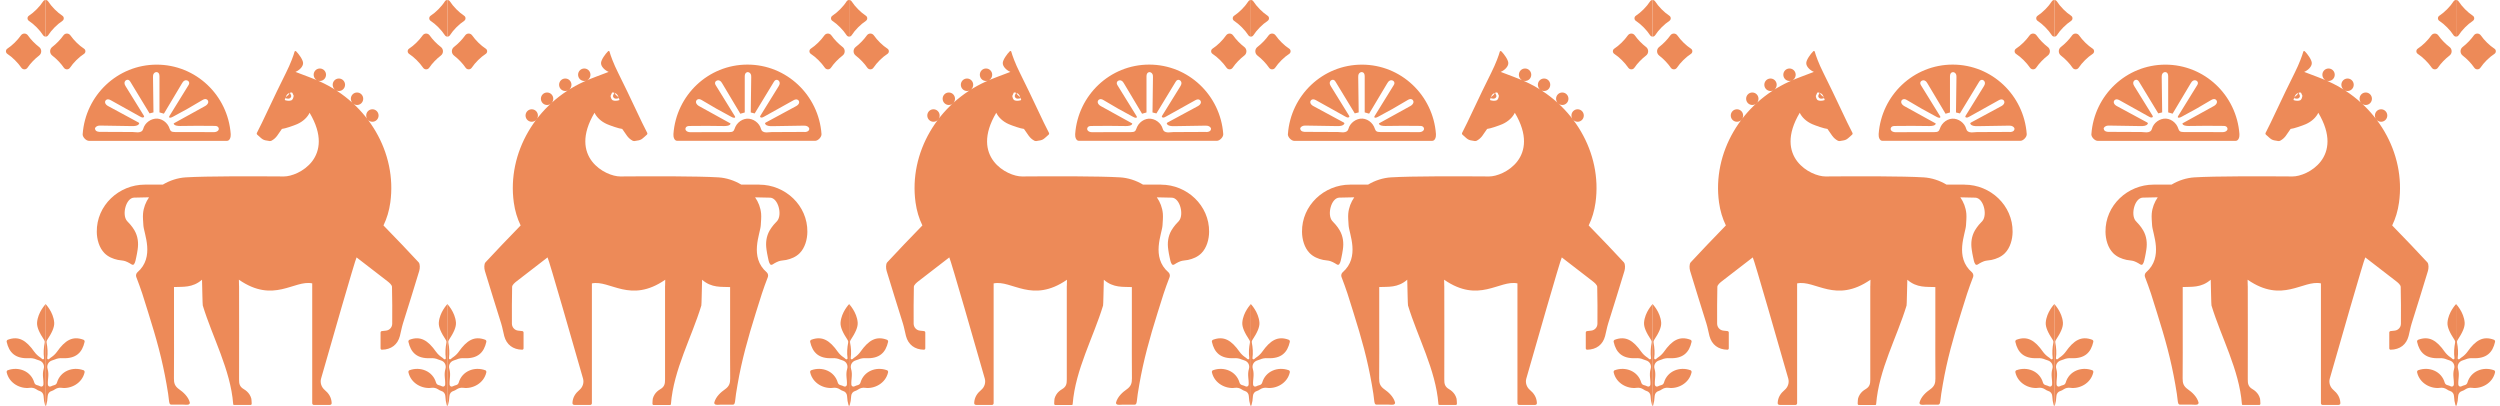 <svg width="567" height="92" viewBox="0 0 567 92" fill="none" xmlns="http://www.w3.org/2000/svg">
<g clip-path="url(#clip0_626_5317)">
<path d="M1.786 83.961C4.209 83.088 7.031 84.151 7.782 86.786C7.863 87.058 8.084 87.272 8.361 87.338C8.646 87.404 8.916 87.511 9.177 87.635C9.479 87.783 9.821 87.577 9.846 87.239C9.927 86.045 9.511 84.991 9.911 83.656C10.164 82.808 9.707 81.985 8.867 81.737C8.663 81.68 8.459 81.614 8.271 81.532C7.733 81.284 7.137 81.202 6.55 81.235C3.426 81.391 2.056 79.925 1.517 77.545C1.468 77.339 1.582 77.125 1.778 77.051C4.217 76.145 5.93 77.142 7.806 79.818C8.059 80.181 8.557 80.675 8.924 80.922C9.152 81.07 9.364 81.235 9.576 81.433C9.748 81.597 10.025 81.449 9.992 81.219C9.829 80.049 9.911 78.855 10.139 77.693C10.18 77.496 10.139 77.298 10.025 77.133C8.908 75.445 8.328 74.185 8.41 73.13C8.598 70.775 10.36 68.963 10.36 68.963V89.364V91.984H10.237C9.984 91.028 9.96 90.839 9.878 89.768C9.837 89.233 9.462 88.796 8.948 88.664C8.753 88.615 8.492 88.467 8.247 88.302C7.806 88.005 7.268 87.882 6.746 87.956C4.658 88.252 2.08 86.968 1.517 84.447C1.468 84.233 1.591 84.019 1.794 83.945L1.786 83.961Z" fill="#ED8A58"/>
<path d="M9.772 0.321C9.03 1.491 7.709 2.817 6.558 3.566C6.134 3.838 6.134 4.464 6.558 4.736C7.709 5.485 9.03 6.82 9.772 7.981C9.911 8.195 10.131 8.302 10.351 8.302V0C10.131 0 9.911 0.107 9.772 0.321Z" fill="#ED8A58"/>
<path d="M8.858 10.65C7.937 9.941 6.974 8.953 6.33 8.03C5.938 7.47 5.131 7.47 4.739 8.03C3.964 9.134 2.749 10.337 1.672 11.028C1.24 11.309 1.24 11.943 1.672 12.223C2.789 12.947 4.062 14.216 4.837 15.352C5.179 15.855 5.905 15.855 6.24 15.352C6.884 14.389 7.896 13.343 8.866 12.602C9.511 12.116 9.511 11.144 8.866 10.65H8.858Z" fill="#ED8A58"/>
<path d="M18.916 83.961C16.493 83.088 13.671 84.151 12.92 86.786C12.839 87.058 12.619 87.272 12.341 87.338C12.056 87.404 11.787 87.511 11.526 87.635C11.224 87.783 10.881 87.577 10.857 87.239C10.775 86.045 11.191 84.991 10.791 83.656C10.539 82.808 10.995 81.985 11.835 81.737C12.04 81.68 12.243 81.614 12.431 81.532C12.969 81.284 13.565 81.202 14.152 81.235C17.276 81.391 18.647 79.925 19.185 77.545C19.234 77.339 19.12 77.125 18.924 77.051C16.485 76.145 14.772 77.142 12.896 79.818C12.643 80.181 12.146 80.675 11.778 80.922C11.55 81.07 11.338 81.235 11.126 81.433C10.955 81.597 10.677 81.449 10.71 81.219C10.873 80.049 10.791 78.855 10.563 77.693C10.522 77.496 10.563 77.298 10.677 77.133C11.795 75.445 12.374 74.185 12.292 73.13C12.105 70.775 10.343 68.963 10.343 68.963V91.984H10.465C10.718 91.028 10.742 90.839 10.824 89.768C10.865 89.233 11.24 88.796 11.754 88.664C11.95 88.615 12.211 88.467 12.456 88.302C12.896 88.005 13.434 87.882 13.956 87.956C16.045 88.252 18.622 86.968 19.185 84.447C19.234 84.233 19.112 84.019 18.908 83.945L18.916 83.961Z" fill="#ED8A58"/>
<path d="M92.902 83.961C95.324 83.088 98.147 84.151 98.897 86.786C98.979 87.058 99.199 87.272 99.476 87.338C99.762 87.404 100.031 87.511 100.292 87.635C100.594 87.783 100.936 87.577 100.961 87.239C101.042 86.045 100.626 84.991 101.026 83.656C101.279 82.808 100.822 81.985 99.982 81.737C99.778 81.68 99.574 81.614 99.386 81.532C98.848 81.284 98.253 81.202 97.665 81.235C94.541 81.391 93.171 79.925 92.632 77.545C92.584 77.339 92.698 77.125 92.893 77.051C95.332 76.145 97.045 77.142 98.921 79.818C99.174 80.181 99.672 80.675 100.039 80.922C100.267 81.07 100.48 81.235 100.692 81.433C100.863 81.597 101.14 81.449 101.108 81.219C100.945 80.049 101.026 78.855 101.254 77.693C101.295 77.496 101.254 77.298 101.14 77.133C100.023 75.445 99.444 74.185 99.525 73.13C99.713 70.775 101.475 68.963 101.475 68.963V89.364V91.984H101.352C101.099 91.028 101.075 90.839 100.993 89.768C100.953 89.233 100.577 88.796 100.064 88.664C99.868 88.615 99.607 88.467 99.362 88.302C98.921 88.005 98.383 87.882 97.861 87.956C95.773 88.252 93.195 86.968 92.632 84.447C92.584 84.233 92.706 84.019 92.91 83.945L92.902 83.961Z" fill="#ED8A58"/>
<path d="M100.888 0.321C100.145 1.491 98.824 2.817 97.674 3.566C97.249 3.838 97.249 4.464 97.674 4.736C98.824 5.485 100.145 6.82 100.888 7.981C101.026 8.195 101.246 8.302 101.467 8.302V0C101.246 0 101.026 0.107 100.888 0.321Z" fill="#ED8A58"/>
<path d="M99.974 10.65C99.052 9.941 98.089 8.953 97.445 8.03C97.053 7.47 96.246 7.47 95.854 8.03C95.079 9.134 93.864 10.337 92.787 11.028C92.355 11.309 92.355 11.943 92.787 12.223C93.905 12.947 95.177 14.216 95.952 15.352C96.295 15.855 97.021 15.855 97.355 15.352C97.999 14.389 99.011 13.343 99.982 12.602C100.626 12.116 100.626 11.144 99.982 10.65H99.974Z" fill="#ED8A58"/>
<path d="M14.145 4.736C14.569 4.464 14.569 3.838 14.145 3.566C12.995 2.817 11.673 1.483 10.931 0.321C10.792 0.107 10.572 0 10.352 0V8.31C10.572 8.31 10.792 8.203 10.931 7.989C11.673 6.82 12.995 5.494 14.145 4.744V4.736Z" fill="#ED8A58"/>
<path d="M19.039 11.028C17.962 10.337 16.747 9.134 15.972 8.03C15.58 7.47 14.773 7.47 14.381 8.03C13.729 8.953 12.774 9.941 11.852 10.65C11.208 11.136 11.208 12.107 11.852 12.602C12.823 13.343 13.826 14.389 14.479 15.352C14.822 15.855 15.548 15.855 15.882 15.352C16.649 14.208 17.921 12.939 19.047 12.223C19.479 11.943 19.479 11.309 19.047 11.028H19.039Z" fill="#ED8A58"/>
<path d="M21.951 52.581C21.967 54.278 22.481 56.188 23.697 57.416C24.52 58.248 25.622 58.709 26.747 58.948C27.294 59.063 27.898 59.055 28.428 59.236C28.779 59.359 29.105 59.532 29.431 59.714C29.708 59.862 30.116 60.274 30.402 59.911C30.695 59.524 30.793 58.824 30.899 58.363C31.03 57.778 31.128 57.193 31.218 56.6C31.446 55.077 31.275 53.602 30.5 52.251C30.239 51.798 29.937 51.378 29.602 50.983C29.562 50.934 28.827 50.143 28.787 50.093C27.612 48.669 28.558 44.913 30.385 44.822C30.907 44.797 32.343 44.773 33.803 44.748C33.061 45.827 32.563 47.071 32.441 48.446C32.368 49.311 32.474 50.184 32.514 51.049C32.604 52.976 35.182 58.289 31.16 61.764C30.891 61.995 30.777 62.465 30.899 62.794C31.413 64.194 31.886 65.38 32.27 66.599C33.167 69.449 34.072 72.29 34.921 75.157C35.696 77.784 36.405 80.436 36.985 83.121C37.278 84.456 37.539 85.798 37.776 87.149C37.906 87.874 38.02 88.59 38.135 89.315C38.208 89.809 38.249 90.312 38.322 90.806C38.371 91.135 38.388 91.769 38.844 91.769C39.35 91.769 39.864 91.769 40.37 91.769H41.561C41.92 91.769 42.368 91.835 42.719 91.761C42.947 91.704 43.111 91.489 43.045 91.251C42.67 89.908 41.512 88.911 40.655 88.31C39.644 87.602 39.432 86.894 39.448 85.815C39.489 81.935 39.464 78.056 39.464 74.177C39.464 71.582 39.464 67.76 39.464 65.1C41.438 65.001 43.649 65.331 45.819 63.436C45.868 65.281 45.933 69.095 45.99 69.284C48.184 76.499 52.279 83.838 52.883 91.588C52.883 91.671 52.883 91.844 53.095 91.844C53.658 91.844 56.219 91.844 56.431 91.844C56.57 91.844 56.709 91.844 56.847 91.844C57.019 91.844 57.092 91.662 57.084 91.506C57.067 91.119 57.035 90.542 57.002 90.419C56.912 90.089 56.782 89.776 56.602 89.488C56.276 88.977 55.819 88.566 55.297 88.261C54.319 87.692 54.212 87.009 54.221 86.045C54.245 79.011 54.229 71.978 54.221 64.944C54.221 64.705 54.204 65.15 54.18 63.436C62.108 68.93 66.693 63.42 70.812 64.268V76.17V91.457C70.812 91.671 70.984 91.844 71.204 91.844C71.971 91.844 72.745 91.844 73.512 91.844C73.887 91.844 74.271 91.844 74.646 91.844C74.94 91.844 75.225 91.786 75.225 91.424C75.168 90.064 74.499 89.167 73.651 88.45C72.892 87.808 72.55 86.795 72.827 85.839C74.573 79.695 80.593 58.742 80.87 58.379C83.015 60.01 86.604 62.802 87.828 63.749C88.277 64.095 88.888 64.606 88.905 65.059C88.986 67.835 88.962 70.618 88.954 73.411C88.954 74.218 88.35 74.893 87.559 74.984C87.241 75.017 86.931 75.058 86.596 75.091C86.441 75.107 86.311 75.256 86.311 75.412V76.993V79.003C86.311 79.176 86.449 79.324 86.621 79.316C88.733 79.283 90.185 78.155 90.691 76.219C90.936 75.288 91.091 74.325 91.376 73.402C92.608 69.416 93.897 65.454 95.08 61.451C95.259 60.85 95.292 59.886 94.949 59.499C93.383 57.77 89.313 53.528 86.972 51.131C87.738 49.55 88.26 47.82 88.521 45.934C90.079 34.65 83.496 23.457 72.599 18.507C70.812 17.7 68.952 17.066 67.011 16.308C67.876 15.946 68.773 15.105 68.74 14.282C68.716 13.557 67.778 12.248 67.15 11.63C67.035 11.523 66.848 11.572 66.807 11.72C66.603 12.503 65.918 14.405 64.866 16.506C62.002 22.197 59.49 27.847 58.267 30.129C58.193 30.269 58.226 30.442 58.348 30.549C59.629 31.669 59.498 31.768 61.138 31.99C61.26 32.007 61.464 31.974 61.57 31.916C62.745 31.273 62.998 30.508 63.936 29.239C64.613 29.19 66.693 28.465 67.394 28.152C68.732 27.559 69.735 26.595 70.217 25.574C76.22 35.672 67.68 40.045 64.376 40.02C57.231 39.971 46.887 39.938 42.115 40.226C40.362 40.333 38.526 40.91 36.928 41.874H32.849C26.968 41.874 21.878 46.585 21.951 52.581ZM72.541 15.534C73.316 15.534 73.945 16.168 73.945 16.951C73.945 17.733 73.316 18.367 72.541 18.367C71.767 18.367 71.138 17.733 71.138 16.951C71.138 16.168 71.767 15.534 72.541 15.534ZM76.857 17.807C77.632 17.807 78.26 18.441 78.26 19.224C78.26 20.006 77.632 20.64 76.857 20.64C76.082 20.64 75.454 20.006 75.454 19.224C75.454 18.441 76.082 17.807 76.857 17.807ZM80.976 20.978C81.751 20.978 82.379 21.612 82.379 22.395C82.379 23.177 81.751 23.811 80.976 23.811C80.201 23.811 79.573 23.177 79.573 22.395C79.573 21.612 80.201 20.978 80.976 20.978ZM84.459 24.783C85.234 24.783 85.862 25.417 85.862 26.2C85.862 26.982 85.234 27.616 84.459 27.616C83.684 27.616 83.056 26.982 83.056 26.2C83.056 25.417 83.684 24.783 84.459 24.783ZM66.603 21.769C66.53 22.148 66.424 22.617 66.073 22.757C65.877 22.839 65.657 22.856 65.445 22.856C65.176 22.856 64.906 22.798 64.654 22.716C64.629 22.716 64.605 22.699 64.597 22.675C64.597 22.658 64.597 22.634 64.597 22.617C64.637 22.428 64.719 22.255 64.817 22.09C64.963 21.299 65.608 21.077 65.706 21.069C65.584 21.151 65.543 21.39 65.445 21.497C65.241 21.719 64.972 21.826 64.825 22.09C64.817 22.156 64.8 22.213 64.792 22.279C64.841 22.279 65.771 22.666 66.04 21.909C66.122 21.67 65.796 21.209 65.739 21.052C65.763 21.036 65.779 21.027 65.804 21.019C65.967 20.945 66.179 20.945 66.318 21.06L66.628 21.769H66.603Z" fill="#ED8A58"/>
<path d="M18.745 30.409C18.696 31.084 19.528 31.949 20.197 31.949H51.464C52.132 31.949 52.377 31.076 52.328 30.409C51.692 21.604 44.424 14.661 35.541 14.661C26.658 14.661 19.381 21.604 18.753 30.409H18.745ZM21.535 29.231C21.519 28.992 21.731 28.778 21.943 28.655C22.245 28.474 22.587 28.474 22.848 28.482L29.912 28.597C30.573 28.605 31.209 28.556 31.495 28.144C31.56 28.045 31.576 27.955 31.56 27.913C31.536 27.848 31.389 27.773 31.307 27.724L24.48 24.034C24.21 23.886 23.901 23.614 23.835 23.285C23.794 23.095 23.843 22.914 23.966 22.766C24.08 22.626 24.414 22.337 25.1 22.716L31.707 26.398C31.919 26.513 32.156 26.653 32.376 26.653C32.531 26.637 32.678 26.563 32.694 26.472C32.71 26.373 32.604 26.217 32.547 26.11L28.509 19.587C28.395 19.397 28.232 19.134 28.24 18.812C28.24 18.59 28.354 18.367 28.534 18.227C28.681 18.112 28.868 18.063 29.048 18.104C29.333 18.17 29.48 18.409 29.562 18.541L33.917 25.714L34.807 25.492L34.701 17.494C34.701 17.28 34.701 17.017 34.823 16.77C34.978 16.465 35.361 16.242 35.72 16.391C36.022 16.514 36.169 16.819 36.169 17.305V25.492L37.172 25.78L41.275 18.903C41.389 18.705 41.577 18.4 41.895 18.26C42.115 18.17 42.385 18.186 42.597 18.31C42.776 18.417 42.89 18.59 42.907 18.788C42.931 19.026 42.817 19.208 42.735 19.339L38.42 26.324C38.379 26.39 38.331 26.472 38.355 26.596C38.404 26.653 38.486 26.694 38.567 26.703C38.779 26.703 38.999 26.596 39.203 26.488C41.471 25.294 43.722 24.018 45.908 22.692C46.561 22.296 46.92 22.51 47.067 22.675C47.206 22.823 47.263 23.013 47.23 23.21C47.173 23.573 46.83 23.878 46.553 24.034L39.497 27.93C39.497 27.93 39.391 27.988 39.391 28.045C39.53 28.523 40.353 28.572 40.835 28.572C43.461 28.523 46.121 28.515 48.747 28.556C49.179 28.556 49.449 28.704 49.571 28.984C49.653 29.174 49.636 29.371 49.522 29.544C49.334 29.832 48.902 29.964 48.576 29.964L39.717 29.948C38.877 29.948 38.665 29.75 38.461 29.174C38.42 29.05 38.371 28.91 38.29 28.737C38.127 28.399 37.906 28.086 37.629 27.815C37.091 27.279 36.381 26.95 35.679 26.9C34.26 26.826 32.824 27.864 32.474 29.248C32.351 29.725 31.968 29.981 31.34 30.014C31.283 30.014 31.226 30.014 31.177 30.014C30.956 30.014 30.728 29.989 30.524 29.973C30.361 29.956 30.214 29.94 30.084 29.94L22.62 29.907C22.62 29.907 21.608 29.94 21.559 29.206L21.535 29.231Z" fill="#ED8A58"/>
<path d="M110.031 83.961C107.608 83.088 104.786 84.151 104.036 86.786C103.954 87.058 103.734 87.272 103.457 87.338C103.171 87.404 102.902 87.511 102.641 87.635C102.339 87.783 101.996 87.577 101.972 87.239C101.89 86.045 102.306 84.991 101.907 83.656C101.654 82.808 102.111 81.985 102.951 81.737C103.155 81.68 103.359 81.614 103.546 81.532C104.085 81.284 104.68 81.202 105.267 81.235C108.392 81.391 109.762 79.925 110.3 77.545C110.349 77.339 110.235 77.125 110.039 77.051C107.6 76.145 105.887 77.142 104.011 79.818C103.758 80.181 103.261 80.675 102.894 80.922C102.665 81.07 102.453 81.235 102.241 81.433C102.07 81.597 101.792 81.449 101.825 81.219C101.988 80.049 101.907 78.855 101.678 77.693C101.637 77.496 101.678 77.298 101.792 77.133C102.91 75.445 103.489 74.185 103.408 73.13C103.22 70.775 101.458 68.963 101.458 68.963V91.984H101.58C101.833 91.028 101.858 90.839 101.939 89.768C101.98 89.233 102.355 88.796 102.869 88.664C103.065 88.615 103.326 88.467 103.571 88.302C104.011 88.005 104.55 87.882 105.072 87.956C107.16 88.252 109.737 86.968 110.3 84.447C110.349 84.233 110.227 84.019 110.023 83.945L110.031 83.961Z" fill="#ED8A58"/>
<path d="M184.017 83.961C186.439 83.088 189.262 84.151 190.012 86.786C190.094 87.058 190.314 87.272 190.591 87.338C190.877 87.404 191.146 87.511 191.407 87.635C191.709 87.783 192.052 87.577 192.076 87.239C192.158 86.045 191.742 84.991 192.141 83.656C192.394 82.808 191.937 81.985 191.097 81.737C190.893 81.68 190.689 81.614 190.502 81.532C189.963 81.284 189.368 81.202 188.781 81.235C185.656 81.391 184.286 79.925 183.748 77.545C183.699 77.339 183.813 77.125 184.009 77.051C186.448 76.145 188.161 77.142 190.037 79.818C190.29 80.181 190.787 80.675 191.154 80.922C191.383 81.07 191.595 81.235 191.807 81.433C191.978 81.597 192.256 81.449 192.223 81.219C192.06 80.049 192.141 78.855 192.37 77.693C192.411 77.496 192.37 77.298 192.256 77.133C191.138 75.445 190.559 74.185 190.64 73.13C190.828 70.775 192.59 68.963 192.59 68.963V89.364V91.984H192.468C192.215 91.028 192.19 90.839 192.109 89.768C192.068 89.233 191.693 88.796 191.179 88.664C190.983 88.615 190.722 88.467 190.477 88.302C190.037 88.005 189.498 87.882 188.976 87.956C186.888 88.252 184.31 86.968 183.748 84.447C183.699 84.233 183.821 84.019 184.025 83.945L184.017 83.961Z" fill="#ED8A58"/>
<path d="M192.003 0.321C191.26 1.491 189.939 2.817 188.789 3.566C188.365 3.838 188.365 4.464 188.789 4.736C189.939 5.485 191.26 6.82 192.003 7.981C192.141 8.195 192.362 8.302 192.582 8.302V0C192.362 0 192.141 0.107 192.003 0.321Z" fill="#ED8A58"/>
<path d="M191.089 10.65C190.167 9.941 189.205 8.953 188.56 8.03C188.169 7.47 187.361 7.47 186.969 8.03C186.195 9.134 184.979 10.337 183.902 11.028C183.47 11.309 183.47 11.943 183.902 12.223C185.02 12.947 186.292 14.216 187.067 15.352C187.41 15.855 188.136 15.855 188.47 15.352C189.115 14.389 190.126 13.343 191.097 12.602C191.741 12.116 191.741 11.144 191.097 10.65H191.089Z" fill="#ED8A58"/>
<path d="M105.26 4.736C105.684 4.464 105.684 3.838 105.26 3.566C104.11 2.817 102.788 1.483 102.046 0.321C101.907 0.107 101.687 0 101.467 0V8.31C101.687 8.31 101.907 8.203 102.046 7.989C102.788 6.82 104.11 5.494 105.26 4.744V4.736Z" fill="#ED8A58"/>
<path d="M110.154 11.028C109.077 10.337 107.862 9.134 107.087 8.03C106.695 7.47 105.888 7.47 105.496 8.03C104.844 8.953 103.889 9.941 102.968 10.65C102.323 11.136 102.323 12.107 102.968 12.602C103.938 13.343 104.942 14.389 105.594 15.352C105.937 15.855 106.663 15.855 106.997 15.352C107.764 14.208 109.037 12.939 110.162 12.223C110.595 11.943 110.595 11.309 110.162 11.028H110.154Z" fill="#ED8A58"/>
<path d="M172.205 41.873H168.126C166.527 40.91 164.692 40.333 162.938 40.226C158.166 39.938 147.823 39.963 140.677 40.02C137.374 40.045 128.833 35.68 134.837 25.574C135.318 26.595 136.322 27.567 137.659 28.152C138.361 28.465 140.441 29.198 141.118 29.239C142.064 30.507 142.309 31.273 143.484 31.916C143.598 31.974 143.794 32.006 143.916 31.99C145.564 31.767 145.425 31.669 146.706 30.549C146.828 30.442 146.861 30.268 146.787 30.128C145.555 27.847 143.043 22.197 140.188 16.506C139.136 14.414 138.451 12.511 138.247 11.72C138.206 11.564 138.018 11.514 137.904 11.63C137.276 12.247 136.338 13.557 136.313 14.282C136.281 15.105 137.178 15.945 138.043 16.308C136.101 17.066 134.242 17.7 132.455 18.507C121.557 23.457 114.974 34.642 116.532 45.934C116.793 47.82 117.315 49.55 118.082 51.131C115.741 53.528 111.679 57.77 110.105 59.499C109.762 59.878 109.795 60.85 109.974 61.451C111.165 65.446 112.454 69.416 113.677 73.402C113.963 74.325 114.118 75.28 114.363 76.219C114.876 78.155 116.328 79.283 118.433 79.316C118.604 79.316 118.743 79.176 118.743 79.003V76.993V75.412C118.743 75.255 118.612 75.107 118.457 75.091C118.131 75.049 117.813 75.017 117.495 74.984C116.704 74.893 116.108 74.218 116.1 73.41C116.1 70.61 116.076 67.835 116.149 65.059C116.165 64.606 116.777 64.087 117.226 63.749C118.449 62.802 122.038 60.01 124.184 58.379C124.461 58.742 130.473 79.695 132.227 85.839C132.504 86.803 132.161 87.816 131.403 88.45C130.554 89.167 129.886 90.064 129.829 91.423C129.829 91.786 130.122 91.835 130.408 91.844C130.783 91.844 131.166 91.844 131.541 91.844C132.308 91.844 133.083 91.844 133.85 91.844C134.062 91.844 134.242 91.671 134.242 91.456V64.276C138.353 63.428 142.945 68.93 150.874 63.444C150.858 65.158 150.833 64.713 150.833 64.952C150.825 71.986 150.817 79.019 150.833 86.053C150.833 87.017 150.735 87.701 149.756 88.269C149.234 88.574 148.769 88.977 148.451 89.496C148.272 89.784 148.133 90.097 148.052 90.427C148.019 90.55 147.994 91.127 147.97 91.514C147.97 91.671 148.035 91.852 148.207 91.852C148.345 91.852 148.484 91.852 148.623 91.852C148.835 91.852 151.396 91.852 151.959 91.852C152.171 91.852 152.163 91.687 152.171 91.596C152.783 83.838 156.869 76.507 159.064 69.292C159.121 69.103 159.178 65.298 159.235 63.444C161.413 65.347 163.615 65.009 165.589 65.108C165.589 67.777 165.589 71.59 165.589 74.185C165.589 78.064 165.565 81.943 165.606 85.823C165.614 86.902 165.41 87.61 164.398 88.318C163.542 88.92 162.384 89.908 162.008 91.259C161.943 91.498 162.098 91.72 162.335 91.769C162.677 91.852 163.134 91.778 163.493 91.778H166.217C166.674 91.778 166.691 91.135 166.74 90.814C166.813 90.32 166.854 89.817 166.927 89.323C167.041 88.598 167.156 87.882 167.286 87.157C167.523 85.806 167.784 84.464 168.077 83.129C168.665 80.453 169.374 77.8 170.141 75.165C170.981 72.299 171.895 69.457 172.792 66.607C173.175 65.388 173.64 64.202 174.162 62.802C174.285 62.473 174.163 62.003 173.901 61.773C169.872 58.297 172.458 52.984 172.547 51.057C172.588 50.192 172.694 49.319 172.621 48.454C172.498 47.079 172.009 45.843 171.259 44.756C172.719 44.781 174.154 44.806 174.676 44.83C176.504 44.921 177.45 48.677 176.275 50.102C176.234 50.151 175.5 50.934 175.459 50.991C175.133 51.395 174.823 51.815 174.562 52.26C173.787 53.61 173.616 55.085 173.844 56.608C173.934 57.201 174.024 57.786 174.162 58.371C174.269 58.832 174.358 59.532 174.66 59.919C174.937 60.282 175.353 59.878 175.631 59.722C175.957 59.541 176.283 59.367 176.634 59.244C177.164 59.063 177.76 59.071 178.314 58.956C179.432 58.717 180.541 58.256 181.365 57.424C182.581 56.197 183.095 54.286 183.111 52.589C183.176 46.593 178.094 41.882 172.213 41.882L172.205 41.873ZM133.915 16.95C133.915 17.733 133.287 18.367 132.512 18.367C131.737 18.367 131.109 17.733 131.109 16.95C131.109 16.168 131.737 15.534 132.512 15.534C133.287 15.534 133.915 16.168 133.915 16.95ZM129.608 19.224C129.608 20.006 128.98 20.64 128.205 20.64C127.43 20.64 126.802 20.006 126.802 19.224C126.802 18.441 127.43 17.807 128.205 17.807C128.98 17.807 129.608 18.441 129.608 19.224ZM125.481 22.395C125.481 23.177 124.853 23.811 124.078 23.811C123.303 23.811 122.675 23.177 122.675 22.395C122.675 21.612 123.303 20.978 124.078 20.978C124.853 20.978 125.481 21.612 125.481 22.395ZM121.998 26.2C121.998 26.982 121.37 27.616 120.595 27.616C119.82 27.616 119.192 26.982 119.192 26.2C119.192 25.417 119.82 24.783 120.595 24.783C121.37 24.783 121.998 25.417 121.998 26.2ZM138.761 21.06C138.899 20.937 139.111 20.945 139.274 21.019C139.299 21.027 139.323 21.044 139.34 21.052C139.283 21.209 138.956 21.67 139.038 21.909C139.307 22.666 140.237 22.288 140.286 22.279C140.286 22.205 140.27 22.148 140.253 22.09C140.098 21.826 139.837 21.719 139.633 21.497C139.535 21.39 139.495 21.151 139.372 21.069C139.47 21.069 140.115 21.291 140.261 22.09C140.359 22.255 140.441 22.427 140.482 22.617C140.482 22.633 140.482 22.658 140.482 22.675C140.474 22.699 140.449 22.708 140.425 22.716C140.172 22.806 139.903 22.856 139.633 22.856C139.421 22.856 139.201 22.839 139.005 22.757C138.655 22.617 138.54 22.148 138.475 21.769L138.785 21.06H138.761Z" fill="#ED8A58"/>
<path d="M169.521 14.652C160.638 14.652 153.362 21.596 152.734 30.4C152.685 31.076 152.929 31.94 153.598 31.94H184.865C185.533 31.94 186.365 31.067 186.316 30.4C185.68 21.596 178.404 14.652 169.529 14.652H169.521ZM182.458 29.922L174.994 29.956C174.872 29.956 174.717 29.972 174.554 29.988C174.35 30.005 174.122 30.03 173.901 30.03C173.844 30.03 173.787 30.03 173.738 30.03C173.11 29.997 172.727 29.741 172.604 29.264C172.254 27.872 170.818 26.834 169.399 26.916C168.705 26.966 167.996 27.295 167.449 27.831C167.172 28.102 166.951 28.415 166.788 28.753C166.707 28.926 166.658 29.074 166.617 29.189C166.413 29.766 166.209 29.964 165.361 29.964L156.502 29.98C156.176 29.98 155.744 29.848 155.556 29.56C155.442 29.387 155.425 29.189 155.507 29C155.621 28.72 155.899 28.58 156.331 28.572C158.957 28.531 161.617 28.539 164.243 28.588C164.716 28.588 165.54 28.539 165.687 28.061C165.687 28.003 165.614 27.962 165.581 27.946L158.525 24.05C158.248 23.893 157.905 23.589 157.848 23.226C157.815 23.029 157.873 22.839 158.011 22.691C158.166 22.526 158.525 22.312 159.17 22.707C161.356 24.034 163.607 25.31 165.875 26.504C166.079 26.611 166.299 26.719 166.511 26.719C166.593 26.719 166.674 26.669 166.723 26.611C166.748 26.496 166.699 26.406 166.658 26.34L162.343 19.355C162.269 19.232 162.155 19.042 162.171 18.803C162.188 18.606 162.302 18.433 162.481 18.326C162.693 18.202 162.963 18.177 163.183 18.276C163.509 18.416 163.689 18.721 163.803 18.919L167.906 25.796L168.909 25.508V17.321C168.909 16.843 169.056 16.538 169.358 16.407C169.717 16.25 170.1 16.481 170.255 16.786C170.386 17.033 170.377 17.296 170.377 17.51L170.271 25.508L171.161 25.73L175.516 18.556C175.598 18.425 175.745 18.177 176.03 18.12C176.21 18.079 176.389 18.12 176.544 18.243C176.716 18.383 176.83 18.606 176.838 18.828C176.846 19.149 176.683 19.405 176.569 19.602L172.531 26.126C172.466 26.233 172.368 26.389 172.384 26.488C172.4 26.579 172.547 26.653 172.702 26.669C172.922 26.669 173.159 26.529 173.371 26.414L179.978 22.732C180.655 22.353 180.998 22.642 181.112 22.782C181.235 22.93 181.275 23.111 181.243 23.3C181.178 23.63 180.868 23.902 180.598 24.05L173.771 27.74C173.689 27.781 173.551 27.855 173.518 27.929C173.502 27.971 173.518 28.061 173.583 28.16C173.869 28.572 174.505 28.621 175.166 28.613L182.23 28.498C182.483 28.498 182.833 28.489 183.135 28.671C183.339 28.794 183.559 29.008 183.543 29.247C183.494 29.972 182.483 29.947 182.483 29.947L182.458 29.922Z" fill="#ED8A58"/>
<path d="M201.146 83.961C198.724 83.088 195.901 84.151 195.151 86.786C195.069 87.058 194.849 87.272 194.572 87.338C194.286 87.404 194.017 87.511 193.756 87.635C193.454 87.783 193.112 87.577 193.087 87.239C193.006 86.045 193.422 84.991 193.022 83.656C192.769 82.808 193.226 81.985 194.066 81.737C194.27 81.68 194.474 81.614 194.661 81.532C195.2 81.284 195.795 81.202 196.383 81.235C199.507 81.391 200.877 79.925 201.416 77.545C201.465 77.339 201.35 77.125 201.155 77.051C198.716 76.145 197.003 77.142 195.126 79.818C194.874 80.181 194.376 80.675 194.009 80.922C193.781 81.07 193.568 81.235 193.356 81.433C193.185 81.597 192.908 81.449 192.94 81.219C193.103 80.049 193.022 78.855 192.793 77.693C192.753 77.496 192.793 77.298 192.908 77.133C194.025 75.445 194.604 74.185 194.523 73.13C194.335 70.775 192.573 68.963 192.573 68.963V91.984H192.696C192.948 91.028 192.973 90.839 193.055 89.768C193.095 89.233 193.471 88.796 193.984 88.664C194.18 88.615 194.441 88.467 194.686 88.302C195.126 88.005 195.665 87.882 196.187 87.956C198.275 88.252 200.853 86.968 201.416 84.447C201.465 84.233 201.342 84.019 201.138 83.945L201.146 83.961Z" fill="#ED8A58"/>
<path d="M275.132 83.961C277.555 83.088 280.377 84.151 281.128 86.786C281.209 87.058 281.429 87.272 281.707 87.338C281.992 87.404 282.261 87.511 282.522 87.635C282.824 87.783 283.167 87.577 283.191 87.239C283.273 86.045 282.857 84.991 283.257 83.656C283.509 82.808 283.053 81.985 282.212 81.737C282.009 81.68 281.805 81.614 281.617 81.532C281.079 81.284 280.483 81.202 279.896 81.235C276.772 81.391 275.401 79.925 274.863 77.545C274.814 77.339 274.928 77.125 275.124 77.051C277.563 76.145 279.276 77.142 281.152 79.818C281.405 80.181 281.902 80.675 282.27 80.922C282.498 81.07 282.71 81.235 282.922 81.433C283.093 81.597 283.371 81.449 283.338 81.219C283.175 80.049 283.257 78.855 283.485 77.693C283.526 77.496 283.485 77.298 283.371 77.133C282.253 75.445 281.674 74.185 281.756 73.13C281.943 70.775 283.705 68.963 283.705 68.963V89.364V91.984H283.583C283.33 91.028 283.305 90.839 283.224 89.768C283.183 89.233 282.808 88.796 282.294 88.664C282.098 88.615 281.837 88.467 281.592 88.302C281.152 88.005 280.614 87.882 280.092 87.956C278.003 88.252 275.426 86.968 274.863 84.447C274.814 84.233 274.936 84.019 275.14 83.945L275.132 83.961Z" fill="#ED8A58"/>
<path d="M283.118 0.321C282.376 1.491 281.054 2.817 279.904 3.566C279.48 3.838 279.48 4.464 279.904 4.736C281.054 5.485 282.376 6.82 283.118 7.981C283.257 8.195 283.477 8.302 283.697 8.302V0C283.477 0 283.257 0.107 283.118 0.321Z" fill="#ED8A58"/>
<path d="M282.196 10.65C281.274 9.941 280.312 8.953 279.668 8.03C279.276 7.47 278.468 7.47 278.077 8.03C277.302 9.134 276.087 10.337 275.01 11.028C274.577 11.309 274.577 11.943 275.01 12.223C276.127 12.947 277.4 14.216 278.175 15.352C278.517 15.855 279.243 15.855 279.578 15.352C280.222 14.389 281.234 13.343 282.204 12.602C282.849 12.116 282.849 11.144 282.204 10.65H282.196Z" fill="#ED8A58"/>
<path d="M196.374 4.736C196.798 4.464 196.798 3.838 196.374 3.566C195.224 2.817 193.903 1.483 193.16 0.321C193.022 0.107 192.801 0 192.581 0V8.31C192.801 8.31 193.022 8.203 193.16 7.989C193.903 6.82 195.224 5.494 196.374 4.744V4.736Z" fill="#ED8A58"/>
<path d="M201.261 11.028C200.184 10.337 198.968 9.134 198.193 8.03C197.802 7.47 196.994 7.47 196.603 8.03C195.95 8.953 194.996 9.941 194.074 10.65C193.43 11.136 193.43 12.107 194.074 12.602C195.045 13.343 196.048 14.389 196.701 15.352C197.043 15.855 197.769 15.855 198.104 15.352C198.871 14.208 200.143 12.939 201.269 12.223C201.701 11.943 201.701 11.309 201.269 11.028H201.261Z" fill="#ED8A58"/>
<path d="M263.32 41.873H259.241C257.643 40.91 255.807 40.333 254.054 40.226C249.282 39.938 238.938 39.963 231.793 40.02C228.489 40.045 219.949 35.68 225.952 25.574C226.433 26.595 227.437 27.567 228.775 28.152C229.476 28.465 231.556 29.198 232.233 29.239C233.179 30.507 233.424 31.273 234.599 31.916C234.713 31.974 234.909 32.006 235.031 31.99C236.679 31.767 236.54 31.669 237.821 30.549C237.943 30.442 237.976 30.268 237.902 30.128C236.671 27.847 234.158 22.197 231.303 16.506C230.251 14.414 229.566 12.511 229.362 11.72C229.321 11.564 229.133 11.514 229.019 11.63C228.391 12.247 227.453 13.557 227.429 14.282C227.396 15.105 228.293 15.945 229.158 16.308C227.217 17.066 225.357 17.7 223.57 18.507C212.672 23.457 206.09 34.642 207.648 45.934C207.909 47.82 208.431 49.55 209.197 51.131C206.856 53.528 202.794 57.77 201.22 59.499C200.877 59.878 200.91 60.85 201.089 61.451C202.28 65.446 203.569 69.416 204.793 73.402C205.078 74.325 205.233 75.28 205.478 76.219C205.992 78.155 207.444 79.283 209.548 79.316C209.72 79.316 209.858 79.176 209.858 79.003V76.993V75.412C209.858 75.255 209.728 75.107 209.573 75.091C209.246 75.049 208.928 75.017 208.61 74.984C207.819 74.893 207.223 74.218 207.215 73.41C207.215 70.61 207.191 67.835 207.264 65.059C207.281 64.606 207.892 64.087 208.341 63.749C209.565 62.802 213.154 60.01 215.299 58.379C215.576 58.742 221.588 79.695 223.342 85.839C223.619 86.803 223.277 87.816 222.518 88.45C221.67 89.167 221.001 90.064 220.944 91.423C220.944 91.786 221.237 91.835 221.523 91.844C221.898 91.844 222.282 91.844 222.657 91.844C223.424 91.844 224.198 91.844 224.965 91.844C225.177 91.844 225.357 91.671 225.357 91.456V64.276C229.468 63.428 234.06 68.93 241.989 63.444C241.973 65.158 241.948 64.713 241.948 64.952C241.94 71.986 241.932 79.019 241.948 86.053C241.948 87.017 241.85 87.701 240.872 88.269C240.35 88.574 239.885 88.977 239.566 89.496C239.387 89.784 239.248 90.097 239.167 90.427C239.134 90.55 239.11 91.127 239.085 91.514C239.085 91.671 239.15 91.852 239.322 91.852C239.46 91.852 239.599 91.852 239.738 91.852C239.95 91.852 242.511 91.852 243.074 91.852C243.286 91.852 243.278 91.687 243.286 91.596C243.898 83.838 247.985 76.507 250.179 69.292C250.236 69.103 250.293 65.298 250.35 63.444C252.528 65.347 254.731 65.009 256.705 65.108C256.705 67.777 256.705 71.59 256.705 74.185C256.705 78.064 256.68 81.943 256.721 85.823C256.729 86.902 256.525 87.61 255.514 88.318C254.657 88.92 253.499 89.908 253.124 91.259C253.058 91.498 253.213 91.72 253.45 91.769C253.793 91.852 254.249 91.778 254.608 91.778H257.333C257.79 91.778 257.806 91.135 257.855 90.814C257.928 90.32 257.969 89.817 258.042 89.323C258.157 88.598 258.271 87.882 258.401 87.157C258.638 85.806 258.899 84.464 259.193 83.129C259.78 80.453 260.49 77.8 261.256 75.165C262.096 72.299 263.01 69.457 263.907 66.607C264.291 65.388 264.756 64.202 265.278 62.802C265.4 62.473 265.278 62.003 265.017 61.773C260.987 58.297 263.573 52.984 263.663 51.057C263.703 50.192 263.809 49.319 263.736 48.454C263.614 47.079 263.124 45.843 262.374 44.756C263.834 44.781 265.27 44.806 265.792 44.83C267.619 44.921 268.565 48.677 267.39 50.102C267.35 50.151 266.616 50.934 266.575 50.991C266.248 51.395 265.938 51.815 265.677 52.26C264.903 53.61 264.731 55.085 264.96 56.608C265.049 57.201 265.139 57.786 265.278 58.371C265.384 58.832 265.474 59.532 265.775 59.919C266.053 60.282 266.469 59.878 266.746 59.722C267.072 59.541 267.399 59.367 267.749 59.244C268.28 59.063 268.875 59.071 269.43 58.956C270.547 58.717 271.657 58.256 272.48 57.424C273.696 56.197 274.21 54.286 274.226 52.589C274.291 46.593 269.209 41.882 263.328 41.882L263.32 41.873ZM225.03 16.95C225.03 17.733 224.402 18.367 223.627 18.367C222.853 18.367 222.224 17.733 222.224 16.95C222.224 16.168 222.853 15.534 223.627 15.534C224.402 15.534 225.03 16.168 225.03 16.95ZM220.724 19.224C220.724 20.006 220.095 20.64 219.32 20.64C218.546 20.64 217.917 20.006 217.917 19.224C217.917 18.441 218.546 17.807 219.32 17.807C220.095 17.807 220.724 18.441 220.724 19.224ZM216.596 22.395C216.596 23.177 215.968 23.811 215.193 23.811C214.418 23.811 213.79 23.177 213.79 22.395C213.79 21.612 214.418 20.978 215.193 20.978C215.968 20.978 216.596 21.612 216.596 22.395ZM213.113 26.2C213.113 26.982 212.485 27.616 211.71 27.616C210.935 27.616 210.307 26.982 210.307 26.2C210.307 25.417 210.935 24.783 211.71 24.783C212.485 24.783 213.113 25.417 213.113 26.2ZM229.876 21.06C230.014 20.937 230.227 20.945 230.39 21.019C230.414 21.027 230.439 21.044 230.455 21.052C230.398 21.209 230.072 21.67 230.153 21.909C230.422 22.666 231.352 22.288 231.401 22.279C231.401 22.205 231.385 22.148 231.369 22.09C231.214 21.826 230.953 21.719 230.749 21.497C230.651 21.39 230.61 21.151 230.488 21.069C230.585 21.069 231.23 21.291 231.377 22.09C231.475 22.255 231.556 22.427 231.597 22.617C231.597 22.633 231.597 22.658 231.597 22.675C231.589 22.699 231.564 22.708 231.54 22.716C231.287 22.806 231.018 22.856 230.749 22.856C230.537 22.856 230.316 22.839 230.121 22.757C229.77 22.617 229.656 22.148 229.59 21.769L229.9 21.06H229.876Z" fill="#ED8A58"/>
<path d="M260.636 14.652C251.753 14.652 244.477 21.596 243.849 30.4C243.8 31.076 244.045 31.94 244.713 31.94H275.98C276.649 31.94 277.481 31.067 277.432 30.4C276.795 21.596 269.519 14.652 260.644 14.652H260.636ZM273.573 29.922L266.11 29.956C265.987 29.956 265.832 29.972 265.669 29.988C265.465 30.005 265.237 30.03 265.017 30.03C264.959 30.03 264.902 30.03 264.853 30.03C264.225 29.997 263.842 29.741 263.72 29.264C263.369 27.872 261.933 26.834 260.514 26.916C259.82 26.966 259.111 27.295 258.564 27.831C258.287 28.102 258.067 28.415 257.904 28.753C257.822 28.926 257.773 29.074 257.732 29.189C257.528 29.766 257.324 29.964 256.476 29.964L247.617 29.98C247.291 29.98 246.859 29.848 246.671 29.56C246.557 29.387 246.541 29.189 246.622 29C246.736 28.72 247.014 28.58 247.446 28.572C250.073 28.531 252.732 28.539 255.359 28.588C255.832 28.588 256.655 28.539 256.802 28.061C256.802 28.003 256.729 27.962 256.696 27.946L249.64 24.05C249.363 23.893 249.02 23.589 248.963 23.226C248.931 23.029 248.988 22.839 249.126 22.691C249.281 22.526 249.64 22.312 250.285 22.707C252.471 24.034 254.722 25.31 256.99 26.504C257.194 26.611 257.414 26.719 257.626 26.719C257.708 26.719 257.789 26.669 257.838 26.611C257.863 26.496 257.814 26.406 257.773 26.34L253.458 19.355C253.385 19.232 253.27 19.042 253.287 18.803C253.303 18.606 253.417 18.433 253.597 18.326C253.809 18.202 254.078 18.177 254.298 18.276C254.624 18.416 254.804 18.721 254.918 18.919L259.021 25.796L260.024 25.508V17.321C260.024 16.843 260.171 16.538 260.473 16.407C260.832 16.25 261.215 16.481 261.37 16.786C261.501 17.033 261.493 17.296 261.493 17.51L261.387 25.508L262.276 25.73L266.632 18.556C266.713 18.425 266.86 18.177 267.146 18.12C267.325 18.079 267.504 18.12 267.659 18.243C267.831 18.383 267.945 18.606 267.953 18.828C267.961 19.149 267.798 19.405 267.684 19.602L263.646 26.126C263.581 26.233 263.483 26.389 263.499 26.488C263.516 26.579 263.662 26.653 263.817 26.669C264.038 26.669 264.274 26.529 264.486 26.414L271.094 22.732C271.771 22.353 272.113 22.642 272.227 22.782C272.35 22.93 272.391 23.111 272.358 23.3C272.293 23.63 271.983 23.902 271.714 24.05L264.886 27.74C264.804 27.781 264.666 27.855 264.633 27.929C264.617 27.971 264.633 28.061 264.698 28.16C264.984 28.572 265.62 28.621 266.281 28.613L273.345 28.498C273.598 28.498 273.949 28.489 274.25 28.671C274.454 28.794 274.675 29.008 274.658 29.247C274.609 29.972 273.598 29.947 273.598 29.947L273.573 29.922Z" fill="#ED8A58"/>
<path d="M292.262 83.961C289.839 83.088 287.017 84.151 286.266 86.786C286.185 87.058 285.964 87.272 285.687 87.338C285.401 87.404 285.132 87.511 284.871 87.635C284.569 87.783 284.227 87.577 284.202 87.239C284.121 86.045 284.537 84.991 284.137 83.656C283.884 82.808 284.341 81.985 285.181 81.737C285.385 81.68 285.589 81.614 285.777 81.532C286.315 81.284 286.911 81.202 287.498 81.235C290.622 81.391 291.992 79.925 292.531 77.545C292.58 77.339 292.466 77.125 292.27 77.051C289.831 76.145 288.118 77.142 286.242 79.818C285.989 80.181 285.491 80.675 285.124 80.922C284.896 81.07 284.684 81.235 284.472 81.433C284.3 81.597 284.023 81.449 284.056 81.219C284.219 80.049 284.137 78.855 283.909 77.693C283.868 77.496 283.909 77.298 284.023 77.133C285.14 75.445 285.72 74.185 285.638 73.13C285.45 70.775 283.688 68.963 283.688 68.963V91.984H283.811C284.064 91.028 284.088 90.839 284.17 89.768C284.211 89.233 284.586 88.796 285.1 88.664C285.295 88.615 285.556 88.467 285.801 88.302C286.242 88.005 286.78 87.882 287.302 87.956C289.39 88.252 291.968 86.968 292.531 84.447C292.58 84.233 292.457 84.019 292.253 83.945L292.262 83.961Z" fill="#ED8A58"/>
<path d="M366.247 83.961C368.67 83.088 371.492 84.151 372.243 86.786C372.324 87.058 372.545 87.272 372.822 87.338C373.107 87.404 373.377 87.511 373.638 87.635C373.939 87.783 374.282 87.577 374.307 87.239C374.388 86.045 373.972 84.991 374.372 83.656C374.625 82.808 374.168 81.985 373.328 81.737C373.124 81.68 372.92 81.614 372.732 81.532C372.194 81.284 371.598 81.202 371.011 81.235C367.887 81.391 366.516 79.925 365.978 77.545C365.929 77.339 366.043 77.125 366.239 77.051C368.678 76.145 370.391 77.142 372.267 79.818C372.52 80.181 373.018 80.675 373.385 80.922C373.613 81.07 373.825 81.235 374.037 81.433C374.209 81.597 374.486 81.449 374.453 81.219C374.29 80.049 374.372 78.855 374.6 77.693C374.641 77.496 374.6 77.298 374.486 77.133C373.368 75.445 372.789 74.185 372.871 73.13C373.058 70.775 374.82 68.963 374.82 68.963V89.364V91.984H374.698C374.445 91.028 374.421 90.839 374.339 89.768C374.298 89.233 373.923 88.796 373.409 88.664C373.214 88.615 372.952 88.467 372.708 88.302C372.267 88.005 371.729 87.882 371.207 87.956C369.119 88.252 366.541 86.968 365.978 84.447C365.929 84.233 366.052 84.019 366.255 83.945L366.247 83.961Z" fill="#ED8A58"/>
<path d="M374.232 0.321C373.49 1.491 372.168 2.817 371.018 3.566C370.594 3.838 370.594 4.464 371.018 4.736C372.168 5.485 373.49 6.82 374.232 7.981C374.371 8.195 374.591 8.302 374.811 8.302V0C374.591 0 374.371 0.107 374.232 0.321Z" fill="#ED8A58"/>
<path d="M373.31 10.65C372.389 9.941 371.426 8.953 370.782 8.03C370.39 7.47 369.583 7.47 369.191 8.03C368.416 9.134 367.201 10.337 366.124 11.028C365.692 11.309 365.692 11.943 366.124 12.223C367.242 12.947 368.514 14.216 369.289 15.352C369.632 15.855 370.358 15.855 370.692 15.352C371.336 14.389 372.348 13.343 373.319 12.602C373.963 12.116 373.963 11.144 373.319 10.65H373.31Z" fill="#ED8A58"/>
<path d="M287.489 4.736C287.914 4.464 287.914 3.838 287.489 3.566C286.339 2.817 285.018 1.483 284.275 0.321C284.137 0.107 283.917 0 283.696 0V8.31C283.917 8.31 284.137 8.203 284.275 7.989C285.018 6.82 286.339 5.494 287.489 4.744V4.736Z" fill="#ED8A58"/>
<path d="M292.376 11.028C291.299 10.337 290.084 9.134 289.309 8.03C288.917 7.47 288.11 7.47 287.718 8.03C287.066 8.953 286.111 9.941 285.189 10.65C284.545 11.136 284.545 12.107 285.189 12.602C286.16 13.343 287.163 14.389 287.816 15.352C288.159 15.855 288.885 15.855 289.219 15.352C289.986 14.208 291.258 12.939 292.384 12.223C292.816 11.943 292.816 11.309 292.384 11.028H292.376Z" fill="#ED8A58"/>
<path d="M295.296 52.581C295.312 54.278 295.826 56.188 297.041 57.416C297.865 58.248 298.966 58.709 300.092 58.948C300.639 59.063 301.242 59.055 301.772 59.236C302.123 59.359 302.45 59.532 302.776 59.714C303.053 59.862 303.461 60.274 303.747 59.911C304.04 59.524 304.138 58.824 304.244 58.363C304.375 57.778 304.472 57.193 304.562 56.6C304.791 55.077 304.619 53.602 303.844 52.251C303.583 51.798 303.282 51.378 302.947 50.983C302.906 50.934 302.172 50.143 302.131 50.093C300.957 48.669 301.903 44.913 303.73 44.822C304.252 44.797 305.688 44.773 307.148 44.748C306.406 45.827 305.908 47.071 305.786 48.446C305.712 49.311 305.818 50.184 305.859 51.049C305.949 52.976 308.527 58.289 304.505 61.764C304.236 61.995 304.122 62.465 304.244 62.794C304.758 64.194 305.231 65.38 305.614 66.599C306.512 69.449 307.417 72.29 308.266 75.157C309.04 77.784 309.75 80.436 310.329 83.121C310.623 84.456 310.884 85.798 311.121 87.149C311.251 87.874 311.365 88.59 311.479 89.315C311.553 89.809 311.594 90.312 311.667 90.806C311.716 91.135 311.732 91.769 312.189 91.769C312.695 91.769 313.209 91.769 313.715 91.769H314.905C315.264 91.769 315.713 91.835 316.064 91.761C316.292 91.704 316.455 91.489 316.39 91.251C316.015 89.908 314.857 88.911 314 88.31C312.989 87.602 312.776 86.894 312.793 85.815C312.834 81.935 312.809 78.056 312.809 74.177C312.809 71.582 312.809 67.76 312.809 65.1C314.783 65.001 316.994 65.331 319.163 63.436C319.212 65.281 319.278 69.095 319.335 69.284C321.529 76.499 325.624 83.838 326.228 91.588C326.228 91.671 326.228 91.844 326.44 91.844C327.002 91.844 329.564 91.844 329.776 91.844C329.915 91.844 330.053 91.844 330.192 91.844C330.363 91.844 330.437 91.662 330.428 91.506C330.412 91.119 330.38 90.542 330.347 90.419C330.257 90.089 330.127 89.776 329.947 89.488C329.621 88.977 329.164 88.566 328.642 88.261C327.663 87.692 327.557 87.009 327.565 86.045C327.59 79.011 327.573 71.978 327.565 64.944C327.565 64.705 327.549 65.15 327.525 63.436C335.453 68.93 340.038 63.42 344.157 64.268V76.17V91.457C344.157 91.671 344.328 91.844 344.548 91.844C345.315 91.844 346.09 91.844 346.857 91.844C347.232 91.844 347.616 91.844 347.991 91.844C348.284 91.844 348.57 91.786 348.57 91.424C348.513 90.064 347.844 89.167 346.996 88.45C346.237 87.808 345.894 86.795 346.172 85.839C347.917 79.695 353.937 58.742 354.215 58.379C356.36 60.01 359.949 62.802 361.173 63.749C361.621 64.095 362.233 64.606 362.249 65.059C362.331 67.835 362.307 70.618 362.298 73.411C362.298 74.218 361.695 74.893 360.904 74.984C360.585 75.017 360.275 75.058 359.941 75.091C359.786 75.107 359.655 75.256 359.655 75.412V76.993V79.003C359.655 79.176 359.794 79.324 359.965 79.316C362.078 79.283 363.53 78.155 364.036 76.219C364.281 75.288 364.436 74.325 364.721 73.402C365.953 69.416 367.242 65.454 368.424 61.451C368.604 60.85 368.636 59.886 368.294 59.499C366.728 57.77 362.657 53.528 360.316 51.131C361.083 49.55 361.605 47.82 361.866 45.934C363.424 34.65 356.841 23.457 345.943 18.507C344.157 17.7 342.297 17.066 340.356 16.308C341.22 15.946 342.118 15.105 342.085 14.282C342.061 13.557 341.122 12.248 340.494 11.63C340.38 11.523 340.193 11.572 340.152 11.72C339.948 12.503 339.263 14.405 338.21 16.506C335.347 22.197 332.835 27.847 331.611 30.129C331.538 30.269 331.57 30.442 331.693 30.549C332.974 31.669 332.843 31.768 334.483 31.99C334.605 32.007 334.809 31.974 334.915 31.916C336.09 31.273 336.342 30.508 337.28 29.239C337.957 29.19 340.038 28.465 340.739 28.152C342.077 27.559 343.08 26.595 343.561 25.574C349.565 35.672 341.025 40.045 337.721 40.02C330.575 39.971 320.232 39.938 315.46 40.226C313.706 40.333 311.871 40.91 310.272 41.874H306.194C300.312 41.874 295.222 46.585 295.296 52.581ZM345.886 15.534C346.661 15.534 347.289 16.168 347.289 16.951C347.289 17.733 346.661 18.367 345.886 18.367C345.111 18.367 344.483 17.733 344.483 16.951C344.483 16.168 345.111 15.534 345.886 15.534ZM350.193 17.807C350.968 17.807 351.596 18.441 351.596 19.224C351.596 20.006 350.968 20.64 350.193 20.64C349.418 20.64 348.79 20.006 348.79 19.224C348.79 18.441 349.418 17.807 350.193 17.807ZM354.321 20.978C355.096 20.978 355.724 21.612 355.724 22.395C355.724 23.177 355.096 23.811 354.321 23.811C353.546 23.811 352.918 23.177 352.918 22.395C352.918 21.612 353.546 20.978 354.321 20.978ZM357.804 24.783C358.579 24.783 359.207 25.417 359.207 26.2C359.207 26.982 358.579 27.616 357.804 27.616C357.029 27.616 356.401 26.982 356.401 26.2C356.401 25.417 357.029 24.783 357.804 24.783ZM339.948 21.769C339.874 22.148 339.768 22.617 339.418 22.757C339.222 22.839 339.002 22.856 338.79 22.856C338.52 22.856 338.251 22.798 337.998 22.716C337.974 22.716 337.949 22.699 337.941 22.675C337.941 22.658 337.941 22.634 337.941 22.617C337.982 22.428 338.064 22.255 338.161 22.09C338.308 21.299 338.953 21.077 339.051 21.069C338.928 21.151 338.887 21.39 338.79 21.497C338.586 21.719 338.316 21.826 338.17 22.09C338.161 22.156 338.145 22.213 338.137 22.279C338.186 22.279 339.116 22.666 339.385 21.909C339.467 21.67 339.14 21.209 339.083 21.052C339.108 21.036 339.124 21.027 339.148 21.019C339.312 20.945 339.524 20.945 339.662 21.06L339.972 21.769H339.948Z" fill="#ED8A58"/>
<path d="M292.09 30.409C292.041 31.084 292.873 31.949 293.542 31.949H324.808C325.477 31.949 325.722 31.076 325.673 30.409C325.037 21.604 317.769 14.661 308.885 14.661C300.002 14.661 292.726 21.604 292.098 30.409H292.09ZM294.88 29.231C294.863 28.992 295.075 28.778 295.288 28.655C295.589 28.474 295.932 28.474 296.193 28.482L303.257 28.597C303.918 28.605 304.554 28.556 304.84 28.144C304.905 28.045 304.921 27.955 304.905 27.913C304.88 27.848 304.733 27.773 304.652 27.724L297.824 24.034C297.555 23.886 297.245 23.614 297.18 23.285C297.139 23.095 297.188 22.914 297.311 22.766C297.425 22.626 297.759 22.337 298.444 22.716L305.052 26.398C305.264 26.513 305.5 26.653 305.721 26.653C305.875 26.637 306.022 26.563 306.039 26.472C306.055 26.373 305.949 26.217 305.892 26.11L301.854 19.587C301.74 19.397 301.577 19.134 301.585 18.812C301.585 18.59 301.699 18.367 301.879 18.227C302.025 18.112 302.213 18.063 302.392 18.104C302.678 18.17 302.825 18.409 302.906 18.541L307.262 25.714L308.151 25.492L308.045 17.494C308.045 17.28 308.045 17.017 308.168 16.77C308.323 16.465 308.706 16.242 309.065 16.391C309.367 16.514 309.514 16.819 309.514 17.305V25.492L310.517 25.78L314.62 18.903C314.734 18.705 314.922 18.4 315.24 18.26C315.46 18.17 315.729 18.186 315.941 18.31C316.121 18.417 316.235 18.59 316.251 18.788C316.276 19.026 316.162 19.208 316.08 19.339L311.765 26.324C311.724 26.39 311.675 26.472 311.7 26.596C311.749 26.653 311.83 26.694 311.912 26.703C312.124 26.703 312.344 26.596 312.548 26.488C314.816 25.294 317.067 24.018 319.253 22.692C319.906 22.296 320.265 22.51 320.412 22.675C320.55 22.823 320.607 23.013 320.575 23.21C320.518 23.573 320.175 23.878 319.898 24.034L312.842 27.93C312.842 27.93 312.736 27.988 312.736 28.045C312.874 28.523 313.698 28.572 314.179 28.572C316.806 28.523 319.465 28.515 322.092 28.556C322.524 28.556 322.793 28.704 322.916 28.984C322.997 29.174 322.981 29.371 322.867 29.544C322.679 29.832 322.247 29.964 321.921 29.964L313.062 29.948C312.222 29.948 312.01 29.75 311.806 29.174C311.765 29.05 311.716 28.91 311.634 28.737C311.471 28.399 311.251 28.086 310.974 27.815C310.435 27.279 309.726 26.95 309.024 26.9C307.605 26.826 306.169 27.864 305.818 29.248C305.696 29.725 305.313 29.981 304.685 30.014C304.627 30.014 304.57 30.014 304.521 30.014C304.301 30.014 304.073 29.989 303.869 29.973C303.706 29.956 303.559 29.94 303.428 29.94L295.965 29.907C295.965 29.907 294.953 29.94 294.904 29.206L294.88 29.231Z" fill="#ED8A58"/>
<path d="M383.377 83.961C380.954 83.088 378.132 84.151 377.381 86.786C377.3 87.058 377.08 87.272 376.802 87.338C376.517 87.404 376.248 87.511 375.987 87.635C375.685 87.783 375.342 87.577 375.318 87.239C375.236 86.045 375.652 84.991 375.252 83.656C374.999 82.808 375.456 81.985 376.296 81.737C376.5 81.68 376.704 81.614 376.892 81.532C377.43 81.284 378.026 81.202 378.613 81.235C381.737 81.391 383.108 79.925 383.646 77.545C383.695 77.339 383.581 77.125 383.385 77.051C380.946 76.145 379.233 77.142 377.357 79.818C377.104 80.181 376.606 80.675 376.239 80.922C376.011 81.07 375.799 81.235 375.587 81.433C375.416 81.597 375.138 81.449 375.171 81.219C375.334 80.049 375.252 78.855 375.024 77.693C374.983 77.496 375.024 77.298 375.138 77.133C376.256 75.445 376.835 74.185 376.753 73.13C376.566 70.775 374.804 68.963 374.804 68.963V91.984H374.926C375.179 91.028 375.203 90.839 375.285 89.768C375.326 89.233 375.701 88.796 376.215 88.664C376.411 88.615 376.672 88.467 376.916 88.302C377.357 88.005 377.895 87.882 378.417 87.956C380.506 88.252 383.083 86.968 383.646 84.447C383.695 84.233 383.573 84.019 383.369 83.945L383.377 83.961Z" fill="#ED8A58"/>
<path d="M457.354 83.961C459.776 83.088 462.599 84.151 463.349 86.786C463.431 87.058 463.651 87.272 463.928 87.338C464.214 87.404 464.483 87.511 464.744 87.635C465.046 87.783 465.389 87.577 465.413 87.239C465.495 86.045 465.079 84.991 465.478 83.656C465.731 82.808 465.274 81.985 464.434 81.737C464.23 81.68 464.026 81.614 463.839 81.532C463.3 81.284 462.705 81.202 462.118 81.235C458.993 81.391 457.623 79.925 457.085 77.545C457.036 77.339 457.15 77.125 457.346 77.051C459.785 76.145 461.498 77.142 463.374 79.818C463.627 80.181 464.124 80.675 464.491 80.922C464.72 81.07 464.932 81.235 465.144 81.433C465.315 81.597 465.592 81.449 465.56 81.219C465.397 80.049 465.478 78.855 465.707 77.693C465.747 77.496 465.707 77.298 465.592 77.133C464.475 75.445 463.896 74.185 463.977 73.13C464.165 70.775 465.927 68.963 465.927 68.963V89.364V91.984H465.805C465.552 91.028 465.527 90.839 465.446 89.768C465.405 89.233 465.03 88.796 464.516 88.664C464.32 88.615 464.059 88.467 463.814 88.302C463.374 88.005 462.835 87.882 462.313 87.956C460.225 88.252 457.647 86.968 457.085 84.447C457.036 84.233 457.158 84.019 457.362 83.945L457.354 83.961Z" fill="#ED8A58"/>
<path d="M465.347 0.321C464.605 1.491 463.284 2.817 462.134 3.566C461.709 3.838 461.709 4.464 462.134 4.736C463.284 5.485 464.605 6.82 465.347 7.981C465.486 8.195 465.706 8.302 465.927 8.302V0C465.706 0 465.486 0.107 465.347 0.321Z" fill="#ED8A58"/>
<path d="M464.426 10.65C463.504 9.941 462.541 8.953 461.897 8.03C461.505 7.47 460.698 7.47 460.306 8.03C459.531 9.134 458.316 10.337 457.239 11.028C456.807 11.309 456.807 11.943 457.239 12.223C458.357 12.947 459.629 14.216 460.404 15.352C460.747 15.855 461.473 15.855 461.807 15.352C462.452 14.389 463.463 13.343 464.434 12.602C465.078 12.116 465.078 11.144 464.434 10.65H464.426Z" fill="#ED8A58"/>
<path d="M378.605 4.736C379.029 4.464 379.029 3.838 378.605 3.566C377.454 2.817 376.133 1.483 375.391 0.321C375.252 0.107 375.032 0 374.812 0V8.31C375.032 8.31 375.252 8.203 375.391 7.989C376.133 6.82 377.454 5.494 378.605 4.744V4.736Z" fill="#ED8A58"/>
<path d="M383.491 11.028C382.414 10.337 381.199 9.134 380.424 8.03C380.032 7.47 379.225 7.47 378.833 8.03C378.181 8.953 377.226 9.941 376.305 10.65C375.66 11.136 375.66 12.107 376.305 12.602C377.275 13.343 378.279 14.389 378.931 15.352C379.274 15.855 380 15.855 380.334 15.352C381.101 14.208 382.374 12.939 383.499 12.223C383.932 11.943 383.932 11.309 383.499 11.028H383.491Z" fill="#ED8A58"/>
<path d="M445.55 41.873H441.472C439.873 40.91 438.038 40.333 436.284 40.226C431.512 39.938 421.169 39.963 414.023 40.02C410.72 40.045 402.179 35.68 408.183 25.574C408.664 26.595 409.667 27.567 411.005 28.152C411.707 28.465 413.787 29.198 414.464 29.239C415.41 30.507 415.655 31.273 416.829 31.916C416.943 31.974 417.139 32.006 417.262 31.99C418.909 31.767 418.771 31.669 420.051 30.549C420.174 30.442 420.206 30.268 420.133 30.128C418.901 27.847 416.389 22.197 413.534 16.506C412.481 14.414 411.796 12.511 411.592 11.72C411.552 11.564 411.364 11.514 411.25 11.63C410.622 12.247 409.684 13.557 409.659 14.282C409.626 15.105 410.524 15.945 411.388 16.308C409.447 17.066 407.587 17.7 405.801 18.507C394.903 23.457 388.32 34.642 389.878 45.934C390.139 47.82 390.661 49.55 391.428 51.131C389.087 53.528 385.025 57.77 383.45 59.499C383.108 59.878 383.14 60.85 383.32 61.451C384.511 65.446 385.799 69.416 387.023 73.402C387.309 74.325 387.464 75.28 387.708 76.219C388.222 78.155 389.674 79.283 391.779 79.316C391.95 79.316 392.089 79.176 392.089 79.003V76.993V75.412C392.089 75.255 391.958 75.107 391.803 75.091C391.477 75.049 391.159 75.017 390.841 74.984C390.049 74.893 389.454 74.218 389.446 73.41C389.446 70.61 389.421 67.835 389.495 65.059C389.511 64.606 390.123 64.087 390.571 63.749C391.795 62.802 395.384 60.01 397.529 58.379C397.807 58.742 403.819 79.695 405.572 85.839C405.85 86.803 405.507 87.816 404.749 88.45C403.9 89.167 403.231 90.064 403.174 91.423C403.174 91.786 403.468 91.835 403.753 91.844C404.129 91.844 404.512 91.844 404.887 91.844C405.654 91.844 406.429 91.844 407.196 91.844C407.408 91.844 407.587 91.671 407.587 91.456V64.276C411.698 63.428 416.291 68.93 424.22 63.444C424.203 65.158 424.179 64.713 424.179 64.952C424.171 71.986 424.163 79.019 424.179 86.053C424.179 87.017 424.081 87.701 423.102 88.269C422.58 88.574 422.115 88.977 421.797 89.496C421.617 89.784 421.479 90.097 421.397 90.427C421.365 90.55 421.34 91.127 421.316 91.514C421.316 91.671 421.381 91.852 421.552 91.852C421.691 91.852 421.83 91.852 421.968 91.852C422.18 91.852 424.742 91.852 425.305 91.852C425.517 91.852 425.508 91.687 425.517 91.596C426.128 83.838 430.215 76.507 432.409 69.292C432.466 69.103 432.524 65.298 432.581 63.444C434.759 65.347 436.961 65.009 438.935 65.108C438.935 67.777 438.935 71.59 438.935 74.185C438.935 78.064 438.911 81.943 438.951 85.823C438.96 86.902 438.756 87.61 437.744 88.318C436.888 88.92 435.729 89.908 435.354 91.259C435.289 91.498 435.444 91.72 435.68 91.769C436.023 91.852 436.48 91.778 436.839 91.778H439.563C440.02 91.778 440.036 91.135 440.085 90.814C440.159 90.32 440.199 89.817 440.273 89.323C440.387 88.598 440.501 87.882 440.632 87.157C440.868 85.806 441.129 84.464 441.423 83.129C442.01 80.453 442.72 77.8 443.487 75.165C444.327 72.299 445.241 69.457 446.138 66.607C446.521 65.388 446.986 64.202 447.508 62.802C447.631 62.473 447.508 62.003 447.247 61.773C443.218 58.297 445.803 52.984 445.893 51.057C445.934 50.192 446.04 49.319 445.966 48.454C445.844 47.079 445.355 45.843 444.604 44.756C446.064 44.781 447.5 44.806 448.022 44.83C449.849 44.921 450.796 48.677 449.621 50.102C449.58 50.151 448.846 50.934 448.805 50.991C448.479 51.395 448.169 51.815 447.908 52.26C447.133 53.61 446.962 55.085 447.19 56.608C447.28 57.201 447.37 57.786 447.508 58.371C447.614 58.832 447.704 59.532 448.006 59.919C448.283 60.282 448.699 59.878 448.976 59.722C449.303 59.541 449.629 59.367 449.98 59.244C450.51 59.063 451.106 59.071 451.66 58.956C452.778 58.717 453.887 58.256 454.711 57.424C455.926 56.197 456.44 54.286 456.457 52.589C456.522 46.593 451.44 41.882 445.559 41.882L445.55 41.873ZM407.261 16.95C407.261 17.733 406.633 18.367 405.858 18.367C405.083 18.367 404.455 17.733 404.455 16.95C404.455 16.168 405.083 15.534 405.858 15.534C406.633 15.534 407.261 16.168 407.261 16.95ZM402.954 19.224C402.954 20.006 402.326 20.64 401.551 20.64C400.776 20.64 400.148 20.006 400.148 19.224C400.148 18.441 400.776 17.807 401.551 17.807C402.326 17.807 402.954 18.441 402.954 19.224ZM398.826 22.395C398.826 23.177 398.198 23.811 397.423 23.811C396.648 23.811 396.02 23.177 396.02 22.395C396.02 21.612 396.648 20.978 397.423 20.978C398.198 20.978 398.826 21.612 398.826 22.395ZM395.343 26.2C395.343 26.982 394.715 27.616 393.94 27.616C393.165 27.616 392.537 26.982 392.537 26.2C392.537 25.417 393.165 24.783 393.94 24.783C394.715 24.783 395.343 25.417 395.343 26.2ZM412.106 21.06C412.245 20.937 412.457 20.945 412.62 21.019C412.645 21.027 412.669 21.044 412.685 21.052C412.628 21.209 412.302 21.67 412.384 21.909C412.653 22.666 413.583 22.288 413.632 22.279C413.632 22.205 413.615 22.148 413.599 22.09C413.444 21.826 413.183 21.719 412.979 21.497C412.881 21.39 412.84 21.151 412.718 21.069C412.816 21.069 413.46 21.291 413.607 22.09C413.705 22.255 413.787 22.427 413.827 22.617C413.827 22.633 413.827 22.658 413.827 22.675C413.819 22.699 413.795 22.708 413.77 22.716C413.517 22.806 413.248 22.856 412.979 22.856C412.767 22.856 412.547 22.839 412.351 22.757C412 22.617 411.886 22.148 411.821 21.769L412.131 21.06H412.106Z" fill="#ED8A58"/>
<path d="M442.867 14.652C433.984 14.652 426.707 21.596 426.079 30.4C426.03 31.076 426.275 31.94 426.944 31.94H458.21C458.879 31.94 459.711 31.067 459.662 30.4C459.026 21.596 451.75 14.652 442.875 14.652H442.867ZM455.804 29.922L448.34 29.956C448.218 29.956 448.063 29.972 447.9 29.988C447.696 30.005 447.467 30.03 447.247 30.03C447.19 30.03 447.133 30.03 447.084 30.03C446.456 29.997 446.072 29.741 445.95 29.264C445.599 27.872 444.164 26.834 442.744 26.916C442.051 26.966 441.341 27.295 440.795 27.831C440.517 28.102 440.297 28.415 440.134 28.753C440.052 28.926 440.004 29.074 439.963 29.189C439.759 29.766 439.555 29.964 438.707 29.964L429.848 29.98C429.522 29.98 429.089 29.848 428.902 29.56C428.787 29.387 428.771 29.189 428.853 29C428.967 28.72 429.244 28.58 429.677 28.572C432.303 28.531 434.962 28.539 437.589 28.588C438.062 28.588 438.886 28.539 439.033 28.061C439.033 28.003 438.959 27.962 438.927 27.946L431.871 24.05C431.594 23.893 431.251 23.589 431.194 23.226C431.161 23.029 431.218 22.839 431.357 22.691C431.512 22.526 431.871 22.312 432.515 22.707C434.701 24.034 436.953 25.31 439.22 26.504C439.424 26.611 439.645 26.719 439.857 26.719C439.938 26.719 440.02 26.669 440.069 26.611C440.093 26.496 440.044 26.406 440.004 26.34L435.688 19.355C435.615 19.232 435.501 19.042 435.517 18.803C435.533 18.606 435.648 18.433 435.827 18.326C436.039 18.202 436.308 18.177 436.529 18.276C436.855 18.416 437.034 18.721 437.149 18.919L441.252 25.796L442.255 25.508V17.321C442.255 16.843 442.402 16.538 442.704 16.407C443.062 16.25 443.446 16.481 443.601 16.786C443.731 17.033 443.723 17.296 443.723 17.51L443.617 25.508L444.506 25.73L448.862 18.556C448.944 18.425 449.091 18.177 449.376 18.12C449.556 18.079 449.735 18.12 449.89 18.243C450.061 18.383 450.175 18.606 450.184 18.828C450.192 19.149 450.029 19.405 449.914 19.602L445.877 26.126C445.811 26.233 445.714 26.389 445.73 26.488C445.746 26.579 445.893 26.653 446.048 26.669C446.268 26.669 446.505 26.529 446.717 26.414L453.324 22.732C454.001 22.353 454.344 22.642 454.458 22.782C454.58 22.93 454.621 23.111 454.588 23.3C454.523 23.63 454.213 23.902 453.944 24.05L447.117 27.74C447.035 27.781 446.896 27.855 446.864 27.929C446.847 27.971 446.864 28.061 446.929 28.16C447.214 28.572 447.851 28.621 448.511 28.613L455.575 28.498C455.828 28.498 456.179 28.489 456.481 28.671C456.685 28.794 456.905 29.008 456.889 29.247C456.84 29.972 455.828 29.947 455.828 29.947L455.804 29.922Z" fill="#ED8A58"/>
<path d="M474.492 83.961C472.069 83.088 469.247 84.151 468.497 86.786C468.415 87.058 468.195 87.272 467.917 87.338C467.632 87.404 467.363 87.511 467.102 87.635C466.8 87.783 466.457 87.577 466.433 87.239C466.351 86.045 466.767 84.991 466.368 83.656C466.115 82.808 466.572 81.985 467.412 81.737C467.616 81.68 467.82 81.614 468.007 81.532C468.546 81.284 469.141 81.202 469.728 81.235C472.852 81.391 474.223 79.925 474.761 77.545C474.81 77.339 474.696 77.125 474.5 77.051C472.061 76.145 470.348 77.142 468.472 79.818C468.219 80.181 467.722 80.675 467.355 80.922C467.126 81.07 466.914 81.235 466.702 81.433C466.531 81.597 466.253 81.449 466.286 81.219C466.449 80.049 466.368 78.855 466.139 77.693C466.098 77.496 466.139 77.298 466.253 77.133C467.371 75.445 467.95 74.185 467.869 73.13C467.681 70.775 465.919 68.963 465.919 68.963V91.984H466.041C466.294 91.028 466.319 90.839 466.4 89.768C466.441 89.233 466.816 88.796 467.33 88.664C467.526 88.615 467.787 88.467 468.032 88.302C468.472 88.005 469.01 87.882 469.533 87.956C471.621 88.252 474.198 86.968 474.761 84.447C474.81 84.233 474.688 84.019 474.484 83.945L474.492 83.961Z" fill="#ED8A58"/>
<path d="M548.469 83.961C550.892 83.088 553.714 84.151 554.464 86.786C554.546 87.058 554.766 87.272 555.044 87.338C555.329 87.404 555.598 87.511 555.859 87.635C556.161 87.783 556.504 87.577 556.528 87.239C556.61 86.045 556.194 84.991 556.593 83.656C556.846 82.808 556.39 81.985 555.549 81.737C555.345 81.68 555.142 81.614 554.954 81.532C554.416 81.284 553.82 81.202 553.233 81.235C550.109 81.391 548.738 79.925 548.2 77.545C548.151 77.339 548.265 77.125 548.461 77.051C550.9 76.145 552.613 77.142 554.489 79.818C554.742 80.181 555.239 80.675 555.606 80.922C555.835 81.07 556.047 81.235 556.259 81.433C556.43 81.597 556.708 81.449 556.675 81.219C556.512 80.049 556.593 78.855 556.822 77.693C556.863 77.496 556.822 77.298 556.708 77.133C555.59 75.445 555.011 74.185 555.093 73.13C555.28 70.775 557.042 68.963 557.042 68.963V89.364V91.984H556.92C556.667 91.028 556.642 90.839 556.561 89.768C556.52 89.233 556.145 88.796 555.631 88.664C555.435 88.615 555.174 88.467 554.929 88.302C554.489 88.005 553.951 87.882 553.428 87.956C551.34 88.252 548.763 86.968 548.2 84.447C548.151 84.233 548.273 84.019 548.477 83.945L548.469 83.961Z" fill="#ED8A58"/>
<path d="M556.455 0.321C555.713 1.491 554.391 2.817 553.241 3.566C552.817 3.838 552.817 4.464 553.241 4.736C554.391 5.485 555.713 6.82 556.455 7.981C556.594 8.195 556.814 8.302 557.034 8.302V0C556.814 0 556.594 0.107 556.455 0.321Z" fill="#ED8A58"/>
<path d="M555.541 10.65C554.619 9.941 553.657 8.953 553.012 8.03C552.621 7.47 551.813 7.47 551.422 8.03C550.647 9.134 549.431 10.337 548.355 11.028C547.922 11.309 547.922 11.943 548.355 12.223C549.472 12.947 550.745 14.216 551.519 15.352C551.862 15.855 552.588 15.855 552.922 15.352C553.567 14.389 554.578 13.343 555.549 12.602C556.194 12.116 556.194 11.144 555.549 10.65H555.541Z" fill="#ED8A58"/>
<path d="M469.72 4.736C470.144 4.464 470.144 3.838 469.72 3.566C468.57 2.817 467.248 1.483 466.506 0.321C466.367 0.107 466.147 0 465.927 0V8.31C466.147 8.31 466.367 8.203 466.506 7.989C467.248 6.82 468.57 5.494 469.72 4.744V4.736Z" fill="#ED8A58"/>
<path d="M474.606 11.028C473.53 10.337 472.314 9.134 471.539 8.03C471.148 7.47 470.34 7.47 469.949 8.03C469.296 8.953 468.342 9.941 467.42 10.65C466.775 11.136 466.775 12.107 467.42 12.602C468.391 13.343 469.394 14.389 470.046 15.352C470.389 15.855 471.115 15.855 471.449 15.352C472.216 14.208 473.489 12.939 474.614 12.223C475.047 11.943 475.047 11.309 474.614 11.028H474.606Z" fill="#ED8A58"/>
<path d="M477.526 52.581C477.542 54.278 478.056 56.188 479.272 57.416C480.096 58.248 481.197 58.709 482.323 58.948C482.869 59.063 483.473 59.055 484.003 59.236C484.354 59.359 484.68 59.532 485.006 59.714C485.284 59.862 485.691 60.274 485.977 59.911C486.271 59.524 486.369 58.824 486.475 58.363C486.605 57.778 486.703 57.193 486.793 56.6C487.021 55.077 486.85 53.602 486.075 52.251C485.814 51.798 485.512 51.378 485.178 50.983C485.137 50.934 484.403 50.143 484.362 50.093C483.187 48.669 484.133 44.913 485.961 44.822C486.483 44.797 487.918 44.773 489.379 44.748C488.636 45.827 488.139 47.071 488.016 48.446C487.943 49.311 488.049 50.184 488.09 51.049C488.179 52.976 490.757 58.289 486.736 61.764C486.466 61.995 486.352 62.465 486.475 62.794C486.988 64.194 487.462 65.38 487.845 66.599C488.742 69.449 489.648 72.29 490.496 75.157C491.271 77.784 491.981 80.436 492.56 83.121C492.853 84.456 493.114 85.798 493.351 87.149C493.482 87.874 493.596 88.59 493.71 89.315C493.783 89.809 493.824 90.312 493.898 90.806C493.946 91.135 493.963 91.769 494.42 91.769C494.925 91.769 495.439 91.769 495.945 91.769H497.136C497.495 91.769 497.943 91.835 498.294 91.761C498.523 91.704 498.686 91.489 498.621 91.251C498.245 89.908 497.087 88.911 496.23 88.31C495.219 87.602 495.007 86.894 495.023 85.815C495.064 81.935 495.04 78.056 495.04 74.177C495.04 71.582 495.04 67.76 495.04 65.1C497.014 65.001 499.224 65.331 501.394 63.436C501.443 65.281 501.508 69.095 501.565 69.284C503.76 76.499 507.854 83.838 508.458 91.588C508.458 91.671 508.458 91.844 508.67 91.844C509.233 91.844 511.794 91.844 512.006 91.844C512.145 91.844 512.284 91.844 512.422 91.844C512.594 91.844 512.667 91.662 512.659 91.506C512.643 91.119 512.61 90.542 512.577 90.419C512.488 90.089 512.357 89.776 512.178 89.488C511.851 88.977 511.395 88.566 510.873 88.261C509.894 87.692 509.788 87.009 509.796 86.045C509.82 79.011 509.804 71.978 509.796 64.944C509.796 64.705 509.779 65.15 509.755 63.436C517.684 68.93 522.268 63.42 526.387 64.268V76.17V91.457C526.387 91.671 526.559 91.844 526.779 91.844C527.546 91.844 528.321 91.844 529.087 91.844C529.463 91.844 529.846 91.844 530.221 91.844C530.515 91.844 530.8 91.786 530.8 91.424C530.743 90.064 530.074 89.167 529.226 88.45C528.467 87.808 528.125 86.795 528.402 85.839C530.148 79.695 536.168 58.742 536.445 58.379C538.59 60.01 542.18 62.802 543.403 63.749C543.852 64.095 544.464 64.606 544.48 65.059C544.561 67.835 544.537 70.618 544.529 73.411C544.529 74.218 543.925 74.893 543.134 74.984C542.816 75.017 542.506 75.058 542.171 75.091C542.016 75.107 541.886 75.256 541.886 75.412V76.993V79.003C541.886 79.176 542.025 79.324 542.196 79.316C544.309 79.283 545.761 78.155 546.266 76.219C546.511 75.288 546.666 74.325 546.952 73.402C548.183 69.416 549.472 65.454 550.655 61.451C550.834 60.85 550.867 59.886 550.524 59.499C548.958 57.77 544.888 53.528 542.547 51.131C543.313 49.55 543.836 47.82 544.097 45.934C545.655 34.65 539.072 23.457 528.174 18.507C526.387 17.7 524.528 17.066 522.586 16.308C523.451 15.946 524.348 15.105 524.316 14.282C524.291 13.557 523.353 12.248 522.725 11.63C522.611 11.523 522.423 11.572 522.382 11.72C522.178 12.503 521.493 14.405 520.441 16.506C517.578 22.197 515.065 27.847 513.842 30.129C513.768 30.269 513.801 30.442 513.923 30.549C515.204 31.669 515.073 31.768 516.713 31.99C516.835 32.007 517.039 31.974 517.145 31.916C518.32 31.273 518.573 30.508 519.511 29.239C520.188 29.19 522.268 28.465 522.97 28.152C524.307 27.559 525.311 26.595 525.792 25.574C531.796 35.672 523.255 40.045 519.951 40.02C512.806 39.971 502.463 39.938 497.691 40.226C495.937 40.333 494.102 40.91 492.503 41.874H488.424C482.543 41.874 477.453 46.585 477.526 52.581ZM528.117 15.534C528.892 15.534 529.52 16.168 529.52 16.951C529.52 17.733 528.892 18.367 528.117 18.367C527.342 18.367 526.714 17.733 526.714 16.951C526.714 16.168 527.342 15.534 528.117 15.534ZM532.424 17.807C533.199 17.807 533.827 18.441 533.827 19.224C533.827 20.006 533.199 20.64 532.424 20.64C531.649 20.64 531.021 20.006 531.021 19.224C531.021 18.441 531.649 17.807 532.424 17.807ZM536.551 20.978C537.326 20.978 537.954 21.612 537.954 22.395C537.954 23.177 537.326 23.811 536.551 23.811C535.776 23.811 535.148 23.177 535.148 22.395C535.148 21.612 535.776 20.978 536.551 20.978ZM540.034 24.783C540.809 24.783 541.437 25.417 541.437 26.2C541.437 26.982 540.809 27.616 540.034 27.616C539.259 27.616 538.631 26.982 538.631 26.2C538.631 25.417 539.259 24.783 540.034 24.783ZM522.178 21.769C522.105 22.148 521.999 22.617 521.648 22.757C521.452 22.839 521.232 22.856 521.02 22.856C520.751 22.856 520.482 22.798 520.229 22.716C520.204 22.716 520.18 22.699 520.172 22.675C520.172 22.658 520.172 22.634 520.172 22.617C520.212 22.428 520.294 22.255 520.392 22.09C520.539 21.299 521.183 21.077 521.281 21.069C521.159 21.151 521.118 21.39 521.02 21.497C520.816 21.719 520.547 21.826 520.4 22.09C520.392 22.156 520.376 22.213 520.367 22.279C520.416 22.279 521.346 22.666 521.615 21.909C521.697 21.67 521.371 21.209 521.314 21.052C521.338 21.036 521.354 21.027 521.379 21.019C521.542 20.945 521.754 20.945 521.893 21.06L522.203 21.769H522.178Z" fill="#ED8A58"/>
<path d="M474.32 30.409C474.271 31.084 475.104 31.949 475.772 31.949H507.039C507.708 31.949 507.952 31.076 507.903 30.409C507.267 21.604 499.999 14.661 491.116 14.661C482.233 14.661 474.957 21.604 474.329 30.409H474.32ZM477.11 29.231C477.094 28.992 477.306 28.778 477.518 28.655C477.82 28.474 478.162 28.474 478.423 28.482L485.488 28.597C486.148 28.605 486.785 28.556 487.07 28.144C487.135 28.045 487.152 27.955 487.135 27.913C487.111 27.848 486.964 27.773 486.882 27.724L480.055 24.034C479.786 23.886 479.476 23.614 479.41 23.285C479.37 23.095 479.419 22.914 479.541 22.766C479.655 22.626 479.99 22.337 480.675 22.716L487.282 26.398C487.494 26.513 487.731 26.653 487.951 26.653C488.106 26.637 488.253 26.563 488.269 26.472C488.285 26.373 488.179 26.217 488.122 26.11L484.085 19.587C483.97 19.397 483.807 19.134 483.815 18.812C483.815 18.59 483.93 18.367 484.109 18.227C484.256 18.112 484.443 18.063 484.623 18.104C484.908 18.17 485.055 18.409 485.137 18.541L489.493 25.714L490.382 25.492L490.276 17.494C490.276 17.28 490.276 17.017 490.398 16.77C490.553 16.465 490.936 16.242 491.295 16.391C491.597 16.514 491.744 16.819 491.744 17.305V25.492L492.747 25.78L496.85 18.903C496.965 18.705 497.152 18.4 497.47 18.26C497.691 18.17 497.96 18.186 498.172 18.31C498.351 18.417 498.466 18.59 498.482 18.788C498.506 19.026 498.392 19.208 498.311 19.339L493.995 26.324C493.955 26.39 493.906 26.472 493.93 26.596C493.979 26.653 494.061 26.694 494.142 26.703C494.354 26.703 494.575 26.596 494.779 26.488C497.046 25.294 499.298 24.018 501.484 22.692C502.136 22.296 502.495 22.51 502.642 22.675C502.781 22.823 502.838 23.013 502.805 23.21C502.748 23.573 502.405 23.878 502.128 24.034L495.072 27.93C495.072 27.93 494.966 27.988 494.966 28.045C495.105 28.523 495.929 28.572 496.41 28.572C499.037 28.523 501.696 28.515 504.322 28.556C504.755 28.556 505.024 28.704 505.146 28.984C505.228 29.174 505.211 29.371 505.097 29.544C504.91 29.832 504.477 29.964 504.151 29.964L495.292 29.948C494.452 29.948 494.24 29.75 494.036 29.174C493.995 29.05 493.946 28.91 493.865 28.737C493.702 28.399 493.482 28.086 493.204 27.815C492.666 27.279 491.956 26.95 491.255 26.9C489.835 26.826 488.4 27.864 488.049 29.248C487.927 29.725 487.543 29.981 486.915 30.014C486.858 30.014 486.801 30.014 486.752 30.014C486.532 30.014 486.303 29.989 486.099 29.973C485.936 29.956 485.789 29.94 485.659 29.94L478.195 29.907C478.195 29.907 477.184 29.94 477.135 29.206L477.11 29.231Z" fill="#ED8A58"/>
<path d="M565.607 83.961C563.185 83.088 560.362 84.151 559.612 86.786C559.53 87.058 559.31 87.272 559.033 87.338C558.747 87.404 558.478 87.511 558.217 87.635C557.915 87.783 557.573 87.577 557.548 87.239C557.467 86.045 557.883 84.991 557.483 83.656C557.23 82.808 557.687 81.985 558.527 81.737C558.731 81.68 558.935 81.614 559.122 81.532C559.661 81.284 560.256 81.202 560.844 81.235C563.968 81.391 565.338 79.925 565.876 77.545C565.925 77.339 565.811 77.125 565.615 77.051C563.176 76.145 561.464 77.142 559.587 79.818C559.334 80.181 558.837 80.675 558.47 80.922C558.241 81.07 558.029 81.235 557.817 81.433C557.646 81.597 557.369 81.449 557.401 81.219C557.564 80.049 557.483 78.855 557.254 77.693C557.214 77.496 557.254 77.298 557.369 77.133C558.486 75.445 559.065 74.185 558.984 73.13C558.796 70.775 557.034 68.963 557.034 68.963V91.984H557.157C557.409 91.028 557.434 90.839 557.515 89.768C557.556 89.233 557.931 88.796 558.445 88.664C558.641 88.615 558.902 88.467 559.147 88.302C559.587 88.005 560.126 87.882 560.648 87.956C562.736 88.252 565.314 86.968 565.876 84.447C565.925 84.233 565.803 84.019 565.599 83.945L565.607 83.961Z" fill="#ED8A58"/>
<path d="M560.835 4.736C561.259 4.464 561.259 3.838 560.835 3.566C559.685 2.817 558.363 1.483 557.621 0.321C557.482 0.107 557.262 0 557.042 0V8.31C557.262 8.31 557.482 8.203 557.621 7.989C558.363 6.82 559.685 5.494 560.835 4.744V4.736Z" fill="#ED8A58"/>
<path d="M565.721 11.028C564.645 10.337 563.429 9.134 562.654 8.03C562.263 7.47 561.455 7.47 561.064 8.03C560.411 8.953 559.457 9.941 558.535 10.65C557.891 11.136 557.891 12.107 558.535 12.602C559.506 13.343 560.509 14.389 561.162 15.352C561.504 15.855 562.23 15.855 562.565 15.352C563.331 14.208 564.604 12.939 565.73 12.223C566.162 11.943 566.162 11.309 565.73 11.028H565.721Z" fill="#ED8A58"/>
</g>
<defs>
<clipPath id="clip0_626_5317">
<rect width="566" height="92" fill="white" transform="translate(0.911)"/>
</clipPath>
</defs>
</svg>
